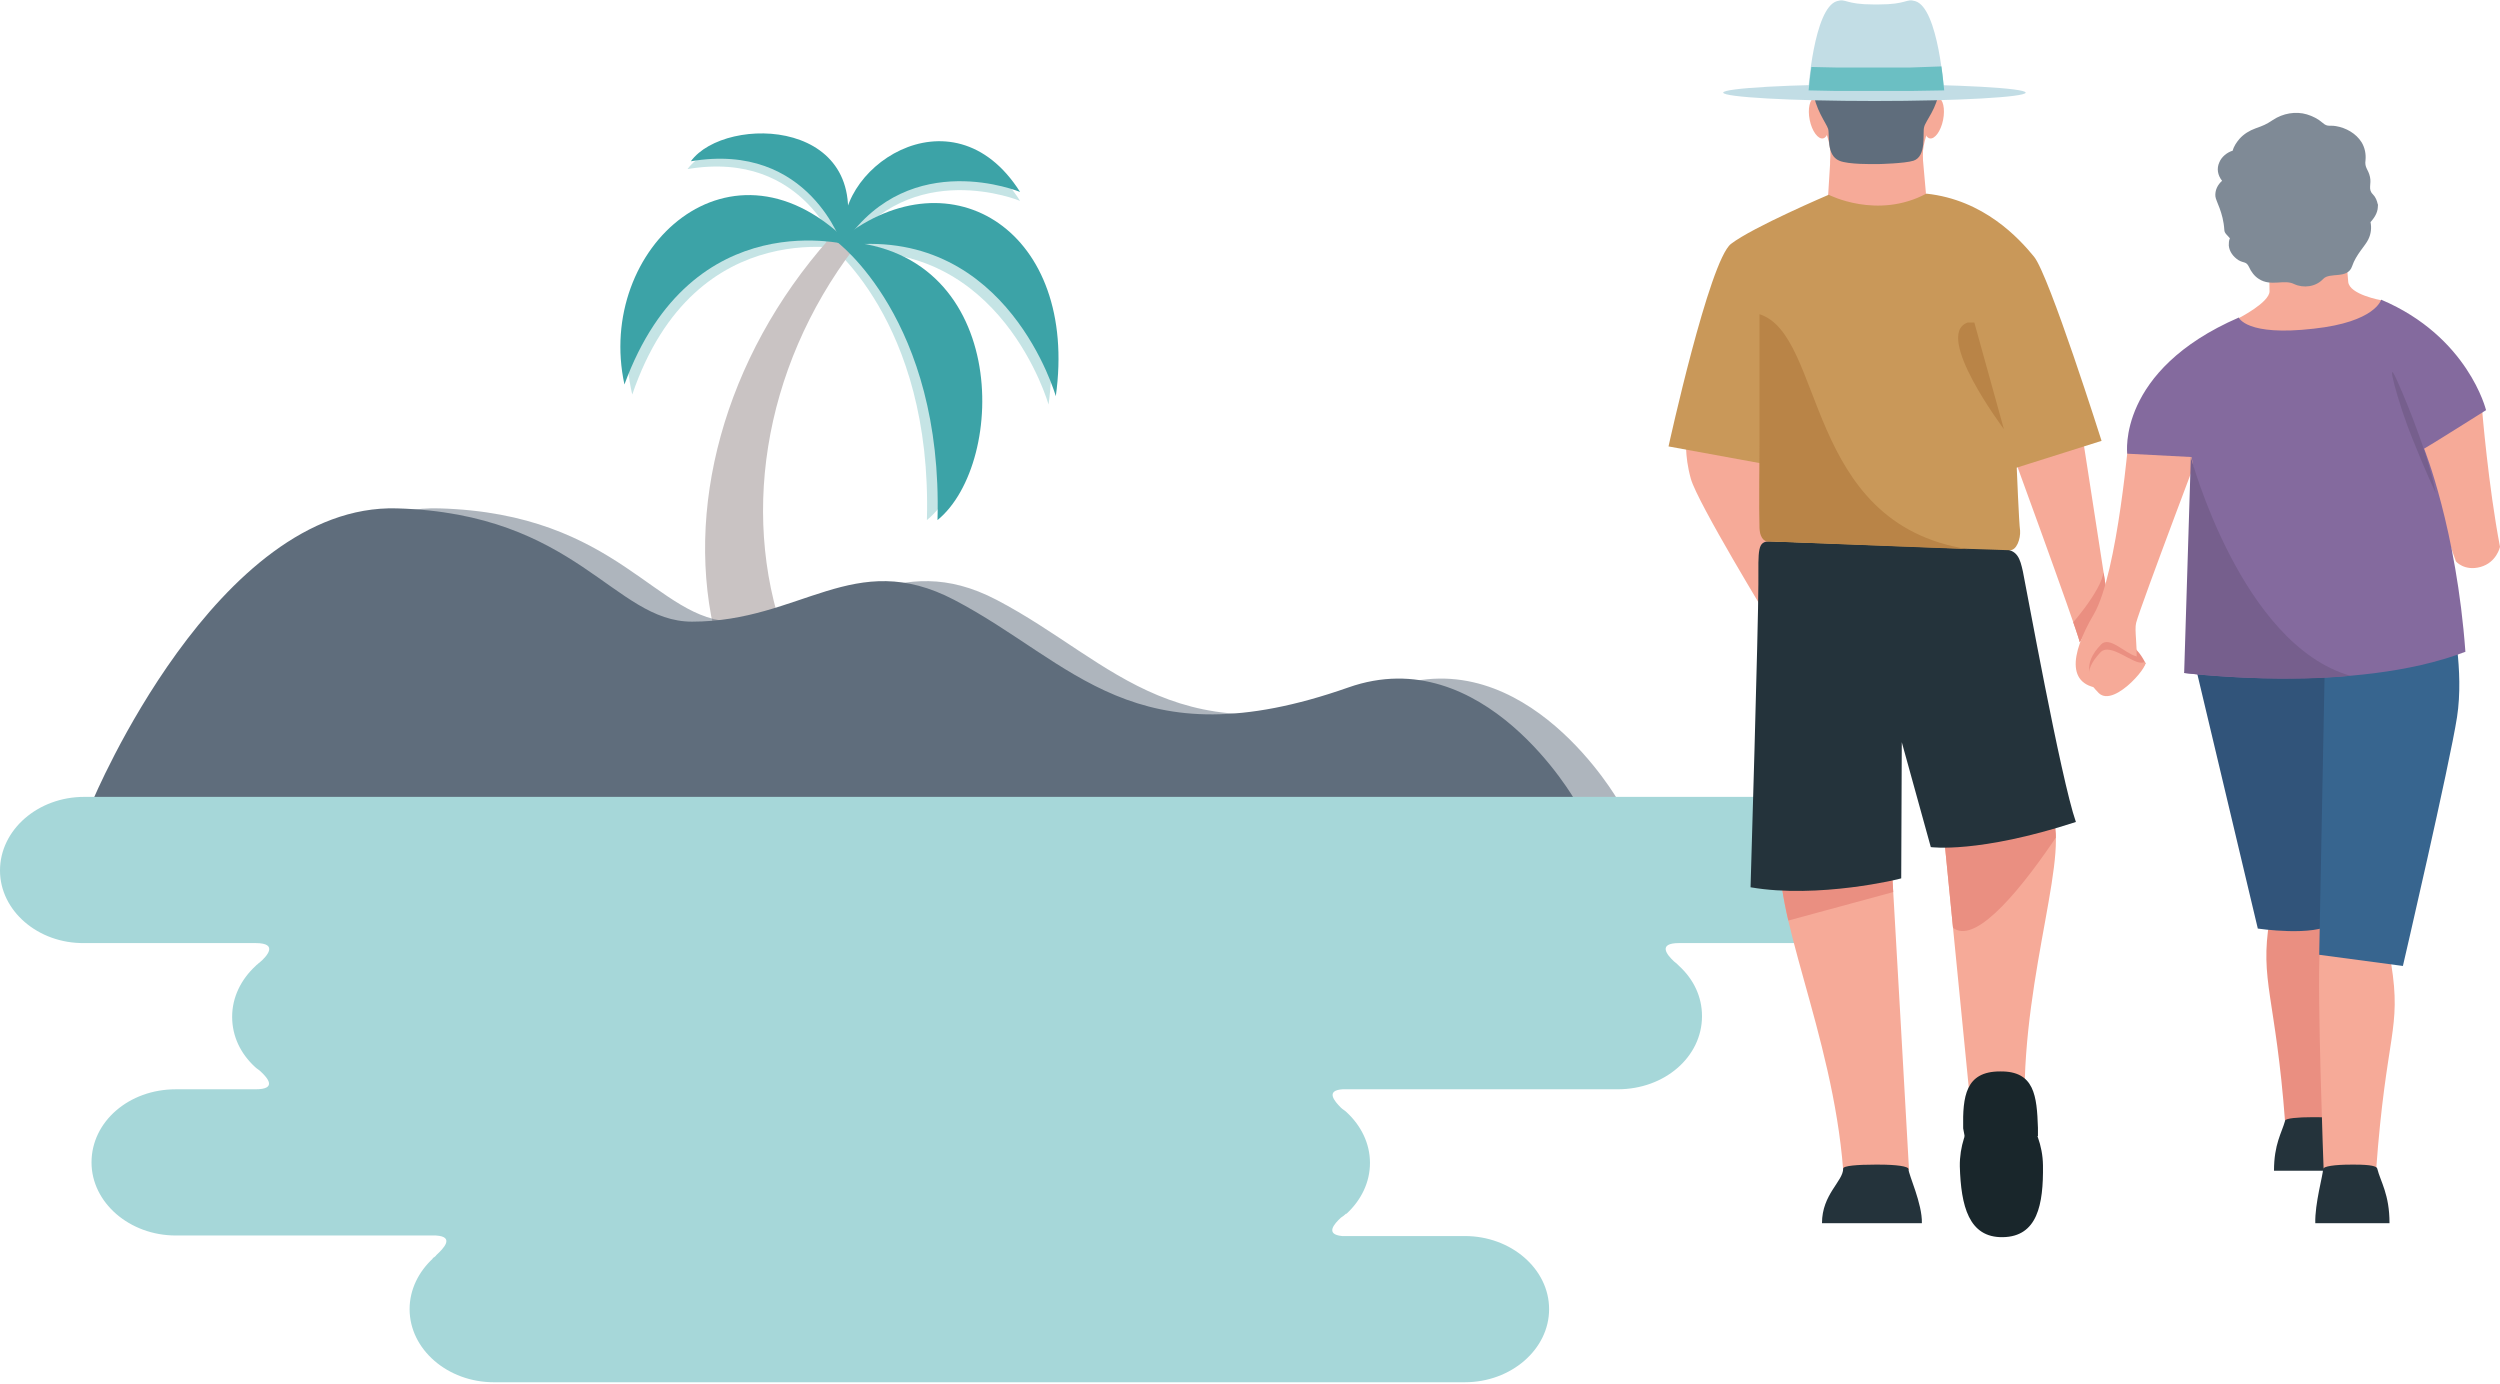 <?xml version="1.0" encoding="utf-8"?>
<!-- Generator: Adobe Illustrator 22.1.0, SVG Export Plug-In . SVG Version: 6.00 Build 0)  -->
<svg version="1.1" id="ARTWORK" xmlns="http://www.w3.org/2000/svg" xmlns:xlink="http://www.w3.org/1999/xlink" x="0px" y="0px"
	 viewBox="0 0 448 248" style="enable-background:new 0 0 448 248;" xml:space="preserve">
<style type="text/css">
	.st0{opacity:0.3;fill:#3CA3A7;}
	.st1{fill:#C9C3C3;}
	.st2{fill:#3CA3A7;}
	.st3{opacity:0.5;fill:#5F6D7C;}
	.st4{fill:#5F6D7C;}
	.st5{fill:#A6D7D9;}
	.st6{fill:#EA8F81;}
	.st7{fill:#24333B;}
	.st8{clip-path:url(#XMLID_5_);fill:#EA8F81;}
	.st9{fill:#F6AA98;}
	.st10{clip-path:url(#XMLID_6_);fill:#EA8F81;}
	.st11{clip-path:url(#XMLID_7_);fill:#EA8F81;}
	.st12{fill:#19262B;}
	.st13{fill:#C99859;}
	.st14{fill:#C2DDE5;}
	.st15{fill:#6BBFC3;}
	.st16{fill:#31547A;}
	.st17{fill:#37658F;}
	.st18{fill:#846A9E;}
	.st19{fill:#7F8A96;}
	.st20{fill:#B98447;}
	.st21{fill:#765F8D;}
</style>
<g>
	<path class="st0" d="M147.9,43.2c0,0,19.2,14,18.2,50C178.7,82.9,179.1,44,147.9,43.2z"/>
	<path class="st0" d="M149.6,44.2c19.7-15.5,42.4-1.1,38.3,28.3c0,0-8.5-30-37.1-27.1"/>
	<path class="st0" d="M182.8,36c0,0-19.5-8.1-31.3,8.9C148.5,32.4,170.5,16.6,182.8,36z"/>
	<path class="st0" d="M150.4,45.5c0,0-5.9-18.8-27.2-15.2C129.5,21.8,156.9,22.5,150.4,45.5z"/>
	<path class="st0" d="M153.5,45c0,0-28.8-7.7-40.2,25.7C107.5,46.4,131.7,23.2,153.5,45z"/>
	<path class="st1" d="M148.6,42.8c-18.9,21.3-26.2,48.8-20.2,71.9c4.3,0.6,8.7,1.1,13,1.6c-9-22.6-4.9-50.1,11.7-71.9
		C151.6,44,150.2,43.3,148.6,42.8z"/>
	<path class="st2" d="M149.8,43.2c0,0,19.2,14,18.2,50C180.6,82.9,181,44,149.8,43.2z"/>
	<path class="st2" d="M150.9,42.7c19.7-15.5,42.4-1.1,38.3,28.3c0,0-8.5-30-37.1-27.1"/>
	<path class="st2" d="M182.8,34.4c0,0-19.5-8.1-31.3,8.9C148.5,30.8,170.5,15,182.8,34.4z"/>
	<path class="st2" d="M151,44.1c0,0-5.9-18.8-27.2-15.2C130,20.4,157.5,21.1,151,44.1z"/>
	<path class="st2" d="M152.6,44c0,0-28.6-8.2-40.7,24.9C106.6,44.5,131.2,21.8,152.6,44z"/>
	<g>
		<path class="st3" d="M290,143.5H24.2c0,0,22.2-53.3,54.5-52.4c32.3,0.9,38.9,20.3,52.9,20.3c19.6,0,29-13.3,47-3.9
			c21.4,11.2,32.2,29.2,70.6,15.7C273.5,114.6,290,143.5,290,143.5z"/>
		<path class="st4" d="M282.3,143.5H16.6c0,0,22.2-53.3,54.5-52.4c32.3,0.9,38.9,20.3,52.9,20.3c19.6,0,29-13.3,47-3.9
			c21.4,11.2,32.2,29.2,70.6,15.7C265.9,114.6,282.3,143.5,282.3,143.5z"/>
	</g>
</g>
<g>
	<path class="st5" d="M15.1,142.8h307.8c8.3,0,15.1,5.9,15.1,13.1c0,7.3-6.8,13.1-15.1,13.1h-22c-3.9,0-2.2,2.1-0.9,3.3
		c0.3,0.2,0.6,0.5,0.9,0.8l0,0h0c2.6,2.4,4.1,5.5,4.1,9c0,7.3-6.7,13.1-15.1,13.1h-49.3c-3.1,0.2-1.5,2.1-0.3,3.3
		c0.3,0.3,0.7,0.5,1,0.8c0,0,0,0,0,0l0,0c2.6,2.4,4.2,5.6,4.2,9.1c0,3.5-1.6,6.7-4.2,9.1l0,0c0,0,0,0-0.1,0
		c-0.3,0.3-0.6,0.5-0.9,0.7c-1.2,1.1-2.9,3,0.2,3.3h22c8.3,0,15.1,5.9,15.1,13.1s-6.8,13.1-15.1,13.1H88.5
		c-8.3,0-15.1-5.9-15.1-13.1c0-3.5,1.6-6.7,4.2-9.1l-0.1,0c0,0,0.1-0.1,0.3-0.2c0.1-0.1,0.3-0.2,0.4-0.4c1.2-1.1,3.4-3.3-0.1-3.5
		H31.5c-8.3,0-15.1-5.9-15.1-13.1c0-7.3,6.7-13.1,15.1-13.1h14c0.1,0,0.2,0,0.3,0c3.9,0,2.2-2,0.9-3.2c-0.3-0.3-0.7-0.5-1-0.8
		c0,0,0,0,0,0l0,0c-2.6-2.4-4.1-5.5-4.1-9c0-3.5,1.6-6.7,4.2-9.1l0,0c0,0,0.1-0.1,0.2-0.2c0.2-0.1,0.3-0.3,0.5-0.4
		c1.3-1.1,3.5-3.5-0.7-3.5H15.1C6.8,169.1,0,163.2,0,156C0,148.7,6.8,142.8,15.1,142.8z"/>
</g>
<g>
	<g>
		<path class="st6" d="M409.5,201.2c-1.7-22.7-4.6-25.4-2.8-36.3c4.1-2.1,13-3,13.3,0.2c0.5,6.9-0.6,36.2-0.6,36.2H409.5z"/>
		<path class="st7" d="M415,200.2c2.7,0,4.6,0.3,4.6,0.7c0,0.9,1.4,5.7,1.3,8.9c0,0-3.7,0-5.7,0h-0.9c-1.9,0-6.8,0-6.8,0
			c0-4.8,1.4-6.8,2-9c0.1-0.4,2.3-0.6,4.9-0.6H415z"/>
	</g>
	<path class="st6" d="M381.8,115.7c1.5,0.6,2.7,3.2,2.7,3.2s-0.7,1.2-1.4,1.3C382.4,120.2,380.4,115,381.8,115.7z"/>
	<g>
		<defs>
			<path id="XMLID_1_" d="M372.7,115.1C372,112.2,359.1,77,359.1,77l13.2-4.5c0,0,3.2,20.5,5.3,34.2L372.7,115.1"/>
		</defs>
		<use xlink:href="#XMLID_1_"  style="overflow:visible;fill:#F6AA98;"/>
		<clipPath id="XMLID_5_">
			<use xlink:href="#XMLID_1_"  style="overflow:visible;"/>
		</clipPath>
		<path class="st8" d="M370.4,112.8c0,0,6.2-6.7,6.6-10.5c0.3-3.8,4-0.1,4-0.1l-7.6,17.1L370.4,112.8z"/>
		<path class="st8" d="M385.8,113.7"/>
	</g>
	<path class="st9" d="M396.2,75.3c0,0-12.7,33.5-13.4,36.3c-0.7,2.7,2.5,11.7-5.1,11.8c-7.6,0.1-6.8-6-2.5-13.3
		c4.3-7.3,6.4-33,6.4-33L396.2,75.3z"/>
	<path class="st9" d="M448,98c-2.1-11-3.2-24.5-3.2-24.5L432,77.8c0,0,4.6,12.9,8.1,22.8c0,0,1.5,1.8,4.4,1
		C447.4,100.8,448,98,448,98z"/>
	<path class="st6" d="M383.7,118.6c-0.3,0.1-0.5-0.9-0.9-1c-2-0.5-4.8-3.7-6.3-2.1c-3.5,3.6-2,6.3-0.3,8c2,2,6.4-2.2,7.9-4.3"/>
	<path class="st9" d="M302.2,78.4c0,0-0.4,3.1,0.8,7.4c1.2,4.3,14.2,25.6,14.2,25.6l2.1-31.1L302.2,78.4z"/>
	<path class="st9" d="M345.3,36.6c-0.4-4.5-1.1-12.4-1.1-12.4l-15.9-0.4c0,0-0.5,8.2-0.8,12.8C329.1,38.7,343.6,38.6,345.3,36.6z"/>
	<g>
		<path class="st9" d="M327.6,20.8c0.4,2,0,3.8-0.9,4c-0.9,0.2-2-1.3-2.4-3.3c-0.4-2,0-3.8,0.9-4C326.1,17.2,327.2,18.7,327.6,20.8z
			"/>
		<path class="st9" d="M327.1,23.5c0,0,1.2,2.7,0.9,5.4c-0.2,2.6,8,0,8,0v-6.5L327.1,23.5z"/>
		<path class="st9" d="M325.5,17.4c0,0,1,0.4,1.4,0.2c0.3-0.1,0.9-2,0.9-2l4.4,1.3l0.9,7.6l-5.5-0.8L325.5,17.4z"/>
	</g>
	<g>
		<path class="st9" d="M344.9,20.8c-0.4,2,0,3.8,0.9,4c0.9,0.2,2-1.3,2.4-3.3c0.4-2,0-3.8-0.9-4C346.4,17.2,345.4,18.7,344.9,20.8z"
			/>
		<path class="st9" d="M345.5,23.5c0,0-1.2,2.7-0.9,5.4c0.2,2.6-8,0-8,0v-6.5L345.5,23.5z"/>
		<path class="st9" d="M347,17.4c0,0-1,0.4-1.4,0.2c-0.3-0.1-0.9-2-0.9-2l-4.4,1.3l-0.9,7.6l5.5-0.8L347,17.4z"/>
	</g>
	<path class="st9" d="M420.8,50.5c-0.2-2.3-0.8-9.6-0.8-9.6L406.5,41c0,0,0.2,9.1,0.2,11.2c0,2-5.5,4.8-5.5,4.8s5,7.8,15,8.1
		c10,0.3,10.5-11.3,10.5-11.3S421,52.8,420.8,50.5z"/>
	<g>
		<path class="st9" d="M403.3,36.9c0.4,1.9,0.2,3.5-0.6,3.7c-0.8,0.2-1.8-1.1-2.2-3c-0.4-1.9-0.2-3.5,0.6-3.7
			C401.9,33.7,402.9,35,403.3,36.9z"/>
	</g>
	<g>
		<path class="st9" d="M421.7,35.7c-0.3,1.9,0.1,3.5,0.9,3.7c0.8,0.1,1.7-1.3,2-3.2c0.3-1.9-0.1-3.5-0.9-3.7
			C422.9,32.4,422,33.8,421.7,35.7z"/>
	</g>
	<path class="st4" d="M337,4.5c11.6,1,10.8,8.1,10.5,11.5c-0.3,3.4-2.5,5.7-2.7,6.8c-0.3,1,0.5,5.2-1.9,6c-1.6,0.5-6.2,0.6-6.2,0.6
		h-0.9c0,0-4.6,0.1-6.2-0.6c-2.4-1-1.7-4.7-2-5.7c-0.3-1-2.4-3.6-2.7-7c-0.3-3.4-0.8-10.6,10.5-11.5H337z"/>
	<g>
		<defs>
			<path id="XMLID_2_" d="M330.3,209.7c-1.9-24.7-13.1-46.5-11.1-58.4c4.5-2.3,19.1-6.1,19.4-2.6c0.5,7.5,3.5,61,3.5,61H330.3z"/>
		</defs>
		<use xlink:href="#XMLID_2_"  style="overflow:visible;fill:#F6AA98;"/>
		<clipPath id="XMLID_6_">
			<use xlink:href="#XMLID_2_"  style="overflow:visible;"/>
		</clipPath>
		<polygon class="st10" points="313.7,166.8 342.8,158.9 341.7,143.2 310.7,152 		"/>
	</g>
	<g>
		<defs>
			<path id="XMLID_3_" d="M353.1,197.9l-5-50.7c0,0,15-8,19.2-1.8c4.2,6.2-4.8,28.5-4.5,52.4C357.2,197.3,353.1,197.9,353.1,197.9z"
				/>
		</defs>
		<use xlink:href="#XMLID_3_"  style="overflow:visible;fill:#F6AA98;"/>
		<clipPath id="XMLID_7_">
			<use xlink:href="#XMLID_3_"  style="overflow:visible;"/>
		</clipPath>
		<path class="st11" d="M377.2,135.9c0,0-25.6,45.9-29.3,25.9c-3.7-19.9-3.1-23.3-3.1-23.3L377.2,135.9z"/>
	</g>
	<g>
		<path class="st12" d="M351.2,209c-0.1-7.1,4.8-12.9,7.2-12.9c2.4,0,7.6,5.6,7.7,12.7c0.1,7.1-1,12.8-7.2,12.9
			C352.8,221.8,351.4,216.1,351.2,209z"/>
		<path class="st12" d="M351.8,202.2c-0.1-5.7,0.4-10.2,6.6-10.2c6.2-0.1,6.6,4.4,6.8,10.1l0,1.5l-13.1,0.2L351.8,202.2z"/>
	</g>
	<path class="st7" d="M336.7,208.7c3.1,0,5.3,0.3,5.3,0.8c0,1,2.5,6.2,2.4,9.7c0,0-5.3,0-7.5,0h-1c-2.3,0-9.4,0-9.4,0
		c0-5.2,3.8-7.5,3.8-9.8c0-0.5,2.6-0.7,5.7-0.7H336.7z"/>
	<path class="st9" d="M425.8,209.7c1.8-24.7,4.6-25.1,2.7-37c-4.5-2.3-12.5-5.8-12.8-2.4c-0.5,7.5,0.7,39.4,0.7,39.4H425.8z"/>
	<path class="st7" d="M421.3,208.7c-2.9,0-5,0.3-5,0.8c0,1-1.5,6.2-1.4,9.7c0,0,4.1,0,6.2,0h1c2.1,0,6.1,0,6.1,0
		c0-5.2-1.6-7.4-2.2-9.8c-0.1-0.4-1.1-0.7-4-0.7H421.3z"/>
	<path class="st7" d="M313.7,159c0,0,1.4-47.1,1.4-54.3c0-6.3-0.2-7.7,2.1-7.7c2.3,0,38.6,1.4,41.5,1.4c2.9,0,3.3,1.8,3.8,4
		c0.5,2.3,6.8,37.2,9.5,44.9c-17.5,5.7-26,4.5-26,4.5l-5.2-18.8l-0.1,24.4C340.6,157.5,325.8,161.1,313.7,159z"/>
	<path class="st13" d="M316.7,97c0,0-1.2-0.1-1.3-2.4c-0.1-2.8,0-11.6,0-11.6L299,80c0,0,7.3-33.3,11.2-36.3
		c3.9-3,17.5-8.8,17.5-8.8s8.7,4.5,17.5-0.2c10.3,1.1,16.6,8,19.3,11.3c2.7,3.3,12.1,33,12.1,33l-15.2,4.8c0,0,0.4,10,0.6,11.3
		c0.1,1.4-0.6,3.6-1.9,3.5C358.7,98.6,316.7,97,316.7,97z"/>
	<path class="st14" d="M363,16.6c0,0.8-12.1,1.5-27.1,1.5c-15,0-27.1-0.7-27.1-1.5c0-0.8,12.1-1.5,27.1-1.5
		C350.8,15.1,363,15.8,363,16.6z"/>
	<path class="st14" d="M348.4,16.6c0,0-1-15.2-5.2-16.4c-1.7-0.5-1.4,0.6-6.6,0.6c-0.1,0-0.3,0-0.4,0c-0.1,0-0.3,0-0.4,0
		c-5.2,0-4.9-1.1-6.6-0.6c-4.2,1.2-5.2,16.4-5.2,16.4l10.9-0.5L348.4,16.6z"/>
	<g>
		<path class="st15" d="M342.3,12.1c-2.1,0-4.2,0-6.5,0l-6.7,0c-1.6,0-3.1-0.1-4.5-0.1c-0.3,2-0.4,3.6-0.5,4.2c1.6,0,3.3,0.1,5,0.1
			l6.7,0c2.2,0,4.4,0,6.5,0l6.1-0.1c-0.1-0.7-0.2-2.3-0.5-4.3L342.3,12.1z"/>
	</g>
	<path class="st9" d="M376.1,124.2c-1.7-1.7-3.1-3.7,0.3-7.3c1.8-1.9,6,2.4,7.7,1.8C386.1,118.1,379,127,376.1,124.2z"/>
	<path class="st16" d="M404.6,166.4c0,0,10.1,1.5,13.4-0.9c2.4-22.8,5.1-49.2,5.1-49.2l-30.1,1.3L404.6,166.4z"/>
	<path class="st17" d="M430.6,173.1l-15-2l1.1-57l22.7-3.5c0,0,2.2,9.5,0.9,17.9C439,136.9,430.6,173.1,430.6,173.1z"/>
	<path class="st18" d="M391.4,120.6c0,0,30.3,3.9,50.4-3.8c-1.6-22-7.4-36.4-7.4-36.4c0.3-0.1,11.1-6.9,11.1-6.9
		s-3.2-13.2-18.8-19.8c0,0-1,4-12.1,5.2c-12.1,1.4-13.4-2-13.4-2c-21.9,9.5-20,24.4-20,24.4l11.5,0.6c0,0,0.9,2.4,1.4,21.4
		C394.5,117.9,391.4,120.6,391.4,120.6z"/>
	<path class="st19" d="M426.1,36.7c-0.1-0.7-0.4-1.4-0.9-1.9c-0.9-0.9-0.2-1.8-0.5-3.1c-0.3-1.4-1-1.6-0.8-3
		c0.1-1.1-0.1-2.2-0.7-3.2c-1-1.6-2.8-2.6-4.6-2.9c-1.2-0.2-1.5,0.2-2.4-0.6c-0.8-0.7-1.8-1.2-2.8-1.5c-2-0.6-4.3-0.2-6.1,1
		c-1.2,0.8-1.7,1-3.1,1.5c-1.1,0.4-2.1,1-2.9,1.9c-0.5,0.6-1,1.3-1.2,2.1c-1,0.3-2,1.1-2.4,2.1c-0.5,1.1-0.3,2.3,0.5,3.3
		c-0.8,0.7-1.3,1.7-1.2,2.8c0.1,0.9,1.4,2.8,1.6,6c0,0.6,0.6,1,1,1.5c-0.2,0.4-0.2,0.9-0.2,1.3c0.1,1.1,0.8,2,1.7,2.6
		c1,0.6,1.4,0.2,1.9,1.2c0.4,0.9,1,1.7,1.8,2.2c2.2,1.4,4.5,0,6.3,0.9c1.7,0.8,3.9,0.5,5.2-0.9c1.2-1.3,4.4,0.1,5.2-2.3
		c0.7-2.1,2.4-3.7,2.9-4.8c0.5-1,0.6-2.1,0.4-3.1C425.7,38.8,426.2,37.8,426.1,36.7C426.1,35.7,426.2,37.8,426.1,36.7z"/>
	<path class="st20" d="M352.6,98.4l-36-1.4c0,0-1.2-0.1-1.3-2.4c-0.1-2.8,0-14.8,0-14.8l0-23.5C327.1,60.1,323.2,93.8,352.6,98.4z"
		/>
	<path class="st20" d="M353.8,57.8l5.3,19.1c0,0-12.7-16.9-6.5-19.1"/>
	<path class="st21" d="M392.6,81.9l-1.2,38.7c0,0,15.9,1.9,29.8,0.5C401.6,115.5,392.6,81.9,392.6,81.9z"/>
	<path class="st21" d="M429.6,68.3c0,0,5.2,11.4,6.9,20.1c0,0-1.8-3.8-4.2-9.8C429.8,72.5,427.2,62.8,429.6,68.3z"/>
</g>
</svg>
